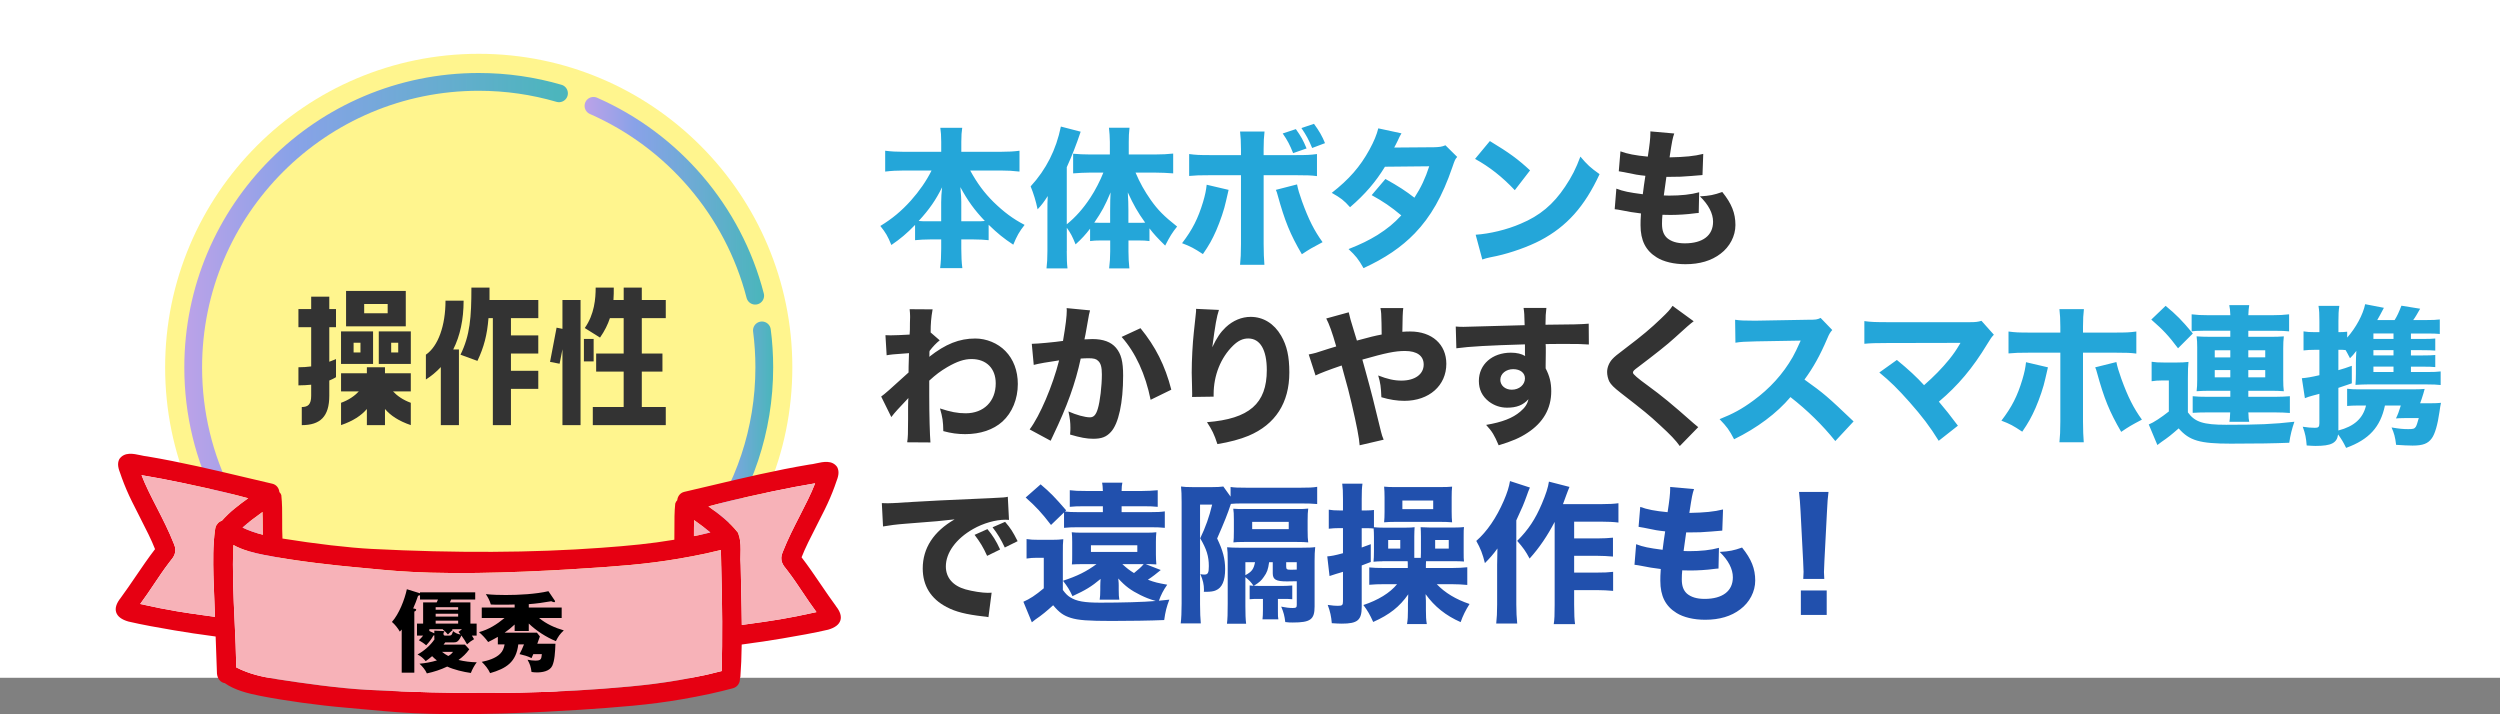 <svg xmlns="http://www.w3.org/2000/svg" xmlns:xlink="http://www.w3.org/1999/xlink" viewBox="0 0 1125 321.4"><rect x="0" y="0" width="1125" height="321.4" fill="#808080" stroke="none"/><defs><linearGradient id="a" x1="263.06" x2="343.84" y1="90.35" y2="90.35" gradientUnits="userSpaceOnUse"><stop offset="0" stop-color="#bca2e8"/><stop offset=".28" stop-color="#89a2e8"/><stop offset=".97" stop-color="#4cb5bd"/></linearGradient><linearGradient xlink:href="#a" id="b" x1="315.21" x2="347.93" y1="194.9" y2="194.9"/><linearGradient xlink:href="#a" id="c" x1="102.33" x2="307.04" y1="263.54" y2="263.54"/><linearGradient xlink:href="#a" id="d" x1="82.94" x2="255.55" y1="130.08" y2="130.08"/></defs><path fill="#fff" d="M0 0h1125v305H0z"/><circle cx="215.43" cy="165.33" r="150.15" fill="#fff"/><circle cx="215.43" cy="165.33" r="141.12" fill="#fff58e"/><path fill="none" stroke="url(#a)" stroke-linecap="round" stroke-linejoin="round" stroke-width="8" d="M267.06 47.63c35.67 15.67 62.86 47.08 72.78 85.43"/><path fill="none" stroke="url(#b)" stroke-linecap="round" stroke-linejoin="round" stroke-width="8" d="M342.86 148.68c.71 5.45 1.07 11.01 1.07 16.66 0 28.34-9.17 54.54-24.72 75.78"/><path fill="none" stroke="url(#c)" stroke-linecap="round" stroke-linejoin="round" stroke-width="8" d="M303.04 259.33c-22.95 21.4-53.75 34.49-87.61 34.49-46.03 0-86.41-24.21-109.1-60.58"/><path fill="none" stroke="url(#d)" stroke-linecap="round" stroke-linejoin="round" stroke-width="8" d="M100.74 223.33c-8.83-17.42-13.8-37.13-13.8-57.99 0-70.96 57.53-128.49 128.49-128.49 12.54 0 24.66 1.8 36.12 5.14"/><path fill="#333" d="M140.03 173.12c-1.74.15-3.62.3-5.74.3v-8.15c2.04 0 3.92-.15 5.74-.38v-17.66h-5.74v-8.15h5.74v-5.59h8.15v5.59h3.02v8.15h-3.02v15.55c1.89-.68 3.02-1.21 3.02-1.21v8.15s-.98.68-3.02 1.51v6.87c0 9.36-4.08 13.21-12.38 13.21v-8.15c2.79 0 4.23-1.13 4.23-5.06zm13.43-9.36v-14.64h14.42v14.64zm19.78 1.5v2.72h11.62v8.15h-8c1.81 1.96 4.46 3.85 8 5.13v10.04c-5.36-1.81-9.13-4.3-11.62-7.25v7.25h-8.15v-7.25c-2.49 2.94-6.26 5.43-11.62 7.25v-10.04c3.55-1.28 6.19-3.17 8-5.13h-8v-8.15h11.62v-2.72zm9.36-34.34v15.93h-26.87v-15.93zm-23.48 23.32v4.38h3.09v-4.38zm15.33-13.28v-4.15h-10.57v4.15zm-4 22.8v-14.64h14.42v14.64zm5.58-9.52v4.38h3.17v-4.38zm22.34 10.95c-1.96 2.11-4.23 4-6.72 5.59v-11.17c5.51-3.77 8.83-13.06 8.83-24.31h8.15c0 8.46-1.59 15.85-4.68 21.97h2.57v34.04h-8.15zm43.86-22.04h-12.3v7.78h12.3v8.15h-12.3v7.77h12.3V175h-12.3v16.31h-8.15v-48.16h-1.96c-.6 7.55-2.04 13.06-4.98 19.25l-7.62-2.79c4.3-8.76 4.91-16.83 4.91-30.19h8.15v5.59h21.96v8.15Zm10.87 14.04-1.28 6.49-4.3-.83 2.94-15.4 2.64.53V135h8.15v56.31h-8.15zm14.04-4.68v10.12h-4.38v-10.12zm21.67-23.1V135h10.79v8.15h-10.79v15.93h9.29v8.15h-9.29v15.93h10.79v8.15h-32.84v-8.15h13.89v-15.93h-12.38v-8.15h12.38v-15.93h-6.19c-.91 2.79-2.34 5.74-4.45 8.76l-6.87-4.3c4.38-6.19 4.91-13.29 4.91-18.19h8.15c0 1.89 0 3.7-.15 5.59h4.61v-5.59h8.15Z"/><path fill="#e60012" d="M376.2 272.77c-2.37-3.21-4.65-6.57-6.86-9.81-2.75-4.04-5.59-8.22-8.63-12.17 1.59-4.13 4.1-9.04 6.75-14.22 1.2-2.35 2.43-4.74 3.6-7.13 1.77-3.58 3.32-7.17 4.59-10.69 0-.02 0-.03.01-.05.17-.58.39-1.17.62-1.77.78-2.07 1.67-4.42.45-6.77-2.27-3.22-6.25-2.35-9.45-1.65-1.09.24-2.12.46-3.09.54-14.89 2.5-29.8 6.03-44.21 9.45-4.03.95-8.05 1.91-12.08 2.84-1.73.42-2.94 1.87-3.14 3.75-.41.42-.69.89-.9 1.52-.39 3.68-.38 7.52-.37 11.24 0 1.68 0 3.36-.03 5.02-10.74 1.81-20.22 2.7-32.86 3.63-30.88 2.27-65.66 2.44-103.37.51-10.29-.53-25.25-2.27-40.13-4.67v-.27c-.14-2.63-.13-5.35-.12-7.98.01-3.68.03-7.48-.39-11.3-.17-.5-.45-.94-.86-1.36-.2-1.88-1.41-3.33-3.15-3.75-4.03-.93-8.05-1.89-12.07-2.84-14.42-3.42-29.33-6.95-44.28-9.46-.91-.07-1.94-.3-3.03-.54-3.2-.69-7.18-1.56-9.5 1.74-1.17 2.26-.28 4.61.5 6.68.23.6.45 1.19.63 1.81 1.28 3.52 2.82 7.12 4.59 10.69 1.17 2.39 2.4 4.79 3.6 7.13 2.65 5.19 5.16 10.09 6.75 14.22-3.04 3.95-5.88 8.13-8.63 12.17-2.21 3.25-4.49 6.6-6.84 9.79-1.94 2.43-2.62 4.61-2.02 6.47.6 1.89 2.46 3.29 5.54 4.16 11.59 2.73 32.4 5.87 33.06 5.86 1.39.22 2.08.31 2.82.4.76.1 1.59.2 3.34.47l.02.5c.21 5.4.41 10.8.58 16.27.28 2.34 1.6 3.91 3.54 4.23 4.42 3.14 10.52 4.65 15.92 5.71 11.4 2.24 26.23 4.28 38.72 5.33 3.93.33 7.35.65 10.55.95 8.83.82 15.81 1.47 26.86 1.78 4.26.12 8.65.18 13.1.18 26.32 0 54.42-1.88 66.49-2.8 17.16-1.29 29.05-2.62 46.41-6.29 3.61-.76 8.19-1.94 10.59-2.57 2.02-.53 3.33-2.46 3.14-4.55.06-.13.12-.26.17-.4.02-.06.04-.13.04-.19.33-4.34.53-9.1.6-14.54 1.49-.23 2.25-.32 2.96-.41.75-.09 1.44-.18 2.69-.39.75 0 21.6-3.14 33.24-5.88 3.05-.87 4.9-2.27 5.51-4.15.6-1.87-.08-4.04-2.01-6.45Zm-43.71-31.8s-.02-.03-.03-.05c-.06-.42-.2-.83-.45-1.31-3.64-4.63-8.3-8.23-13.22-11.73l2.97-.78c2.46-.65 5-1.31 7.52-1.89 10.29-2.43 26.06-5.85 37.52-7.72-1.87 4.82-4.29 9.52-6.83 14.47-2.67 5.21-5.44 10.59-7.75 16.46-1.67 3.74.3 6.1 1.6 7.66.29.34.55.65.77 1 2.32 3.04 4.49 6.28 6.59 9.41 1.89 2.83 3.85 5.75 5.91 8.51.1.15.2.29.31.44-12.99 2.92-20.92 4.02-28.59 5.08-1.65.23-3.3.46-4.99.7-.04-4.98-.16-10.03-.27-14.93-.09-3.96-.18-7.92-.24-11.93-.15-1.6-.11-3.31-.07-4.95.07-2.77.15-5.64-.74-8.47ZM96.07 259.22v.5c.2 5.96.43 11.91.66 17.86-1.7-.23-3.36-.46-5.01-.69-7.68-1.06-15.61-2.16-28.62-5.09l.29-.42c2.07-2.79 4.03-5.71 5.92-8.53 2.1-3.13 4.27-6.37 6.63-9.47.18-.29.45-.6.73-.95 1.3-1.56 3.26-3.92 1.61-7.63-2.32-5.9-5.09-11.29-7.76-16.5-2.55-4.96-4.96-9.66-6.83-14.47 11.46 1.87 27.23 5.29 37.52 7.72 2.51.58 5.06 1.24 7.51 1.89l2.97.78c-4.12 2.93-8.34 6.15-11.84 10.12-.89.28-1.61.79-2.02 1.42-.77.81-.96 1.88-1.08 2.9-.97 6.82-.84 13.8-.7 20.55Zm8.94-13.98c4.13 2.33 9.19 3.55 13.68 4.44 15.33 3.04 34.28 4.93 39.72 5.43 2.63.24 4.99.47 7.17.68 9.68.93 16.07 1.54 28.12 1.91 26.7.81 60.5-1.22 78.27-2.5 16.44-1.19 28.6-2.52 45.72-6.13 1.75-.37 4.01-.9 6.73-1.58l.03 1.96c.03 2.12.06 4.25.13 6.36.48 16.46.54 31.57.19 46.16-1.08.25-2.16.53-3.22.79-1.53.39-3.03.77-4.4 1.05-16.7 3.52-28.06 4.77-45.75 6.12-31.65 2.41-67.35 2.57-106.1.49-13.27-.71-29.45-3.06-40.48-4.76-7.24-1.12-12.37-2.3-18.49-5.3-.11-6.82-.43-13.74-.74-20.44-.53-11.37-1.08-23.12-.57-34.68Zm13.21-9.52c0 1.62 0 3.28.11 4.92-3.37-.83-6.22-1.82-9.2-3.22 2.88-2.57 5.55-4.51 8.61-6.73l.41-.3c0 .25-.01.52-.03.79.09 1.49.09 3.04.09 4.54Zm194.11-1.68.48.35c2.45 1.77 4.62 3.34 6.85 5.21-1.4.35-2.77.69-4.02.96-1.15.24-2.27.47-3.37.69v-1.71c0-1.55 0-3.16.09-4.79-.02-.23-.02-.46-.03-.69Z"/><path fill="#f7b2b8" d="M332.5 240.97s-.02-.03-.03-.05c-.06-.42-.2-.83-.45-1.31-3.64-4.63-8.3-8.23-13.22-11.73l2.97-.78c2.46-.65 5-1.31 7.52-1.89 10.29-2.43 26.06-5.85 37.52-7.72-1.87 4.82-4.29 9.52-6.83 14.47-2.67 5.21-5.44 10.59-7.75 16.46-1.67 3.74.3 6.1 1.6 7.66.29.34.55.65.77 1 2.32 3.04 4.49 6.28 6.59 9.41 1.89 2.83 3.85 5.75 5.91 8.51.1.15.2.29.31.44-12.99 2.92-20.92 4.02-28.59 5.08-1.65.23-3.3.46-4.99.7-.04-4.98-.16-10.03-.27-14.93-.09-3.96-.18-7.92-.24-11.93-.15-1.6-.11-3.31-.07-4.95.07-2.77.15-5.64-.74-8.47ZM96.07 259.22v.5c.2 5.96.43 11.91.66 17.86-1.7-.23-3.36-.46-5.01-.69-7.68-1.06-15.61-2.16-28.62-5.09l.29-.42c2.07-2.79 4.03-5.71 5.92-8.53 2.1-3.13 4.27-6.37 6.63-9.47.18-.29.45-.6.73-.95 1.3-1.56 3.26-3.92 1.61-7.63-2.32-5.9-5.09-11.29-7.76-16.5-2.55-4.96-4.96-9.66-6.83-14.47 11.46 1.87 27.23 5.29 37.52 7.72 2.51.58 5.06 1.24 7.51 1.89l2.97.78c-4.12 2.93-8.34 6.15-11.84 10.12-.89.28-1.61.79-2.02 1.42-.77.81-.96 1.88-1.08 2.9-.97 6.82-.84 13.8-.7 20.55Z"/><path fill="#f7b2b8" d="M105.01 245.24c4.13 2.33 9.19 3.55 13.68 4.44 15.33 3.04 34.28 4.93 39.72 5.43 2.63.24 4.99.47 7.17.68 9.68.93 16.07 1.54 28.12 1.91 26.7.81 60.5-1.22 78.27-2.5 16.44-1.19 28.6-2.52 45.72-6.13 1.75-.37 4.01-.9 6.73-1.58l.03 1.96c.03 2.12.06 4.25.13 6.36.48 16.46.54 31.57.19 46.16-1.08.25-2.16.53-3.22.79-1.53.39-3.03.77-4.4 1.05-16.7 3.52-28.06 4.77-45.75 6.12-31.65 2.41-67.35 2.57-106.1.49-13.27-.71-29.45-3.06-40.48-4.76-7.24-1.12-12.37-2.3-18.49-5.3-.11-6.82-.43-13.74-.74-20.44-.53-11.37-1.08-23.12-.57-34.68Zm13.21-9.52c0 1.62 0 3.28.11 4.92-3.37-.83-6.22-1.82-9.2-3.22 2.88-2.57 5.55-4.51 8.61-6.73l.41-.3c0 .25-.01.52-.03.79.09 1.49.09 3.04.09 4.54Zm194.12-1.68.48.35c2.45 1.77 4.62 3.34 6.85 5.21-1.4.35-2.77.69-4.02.96-1.15.24-2.27.47-3.37.69v-1.71c0-1.55 0-3.16.09-4.79-.02-.23-.02-.46-.03-.69Z"/><path d="M213.33 287.63c-1.24.72-2.12 1.36-3.16 2.32-.88-1.6-1.48-2.52-2.56-4-.28.8-.96 2.04-1.6 2.56-.56.48-1.12.56-1.84.56h-3.8c-.24.36-.48.68-.76 1h9.6l1.96 2.12c-1.4 1.96-2.88 3.36-4.84 4.8 2.72.64 5.44 1 8.2 1.04-1.04 1.4-2.04 3.16-2.64 4.8-3.28-.44-7.64-1.48-10.64-2.88-2.92 1.4-6 2.4-9.16 3.08-.68-1.6-2.04-3.2-3.32-4.36 2.64-.24 5.28-.72 7.84-1.48-.76-.6-1.48-1.2-2.16-1.92-.88.76-1.88 1.56-2.88 2.24-1.12-1.32-2.12-2.2-3.68-3 2.76-1.44 5.92-4.2 7.64-6.84-.08-.28-.08-.4-.08-.68v-1.12s-.32.08-.4.12c-.92 1.68-1.96 3-3.28 4.4-.84-.8-2.28-1.72-3.28-2.28.72-.68 1.28-1.28 1.92-2.08h-2.76v-5.4h2.76v-9.56h6.12l.56-1.28h-8.08v-1.96c-.28.12-.52.2-.88.28-.6 1.84-1.4 3.92-2.2 5.68l.84.16c.36.08.52.2.52.44 0 .4-.52.72-.84.8v27.52h-5.68v-19.44c-.24.32-.44.56-.84.96-.8-1.44-2.28-3.32-3.56-4.36 3.2-3.56 5.72-10.04 6.72-14.72l5.56 1.72.36.12v-.44h24.84v3.24h-10.84l-.56 1.28h9.24v9.56h2.8v5.4h-2.12c.36.52.64 1 .96 1.6m-9.96-4.48.36.36c-1 .84-1.28 1.08-2.16 2-.64-.76-1.52-1.68-2.36-2.24l.16-.12h-6.16v.8l2.24 1.04v-1.2l3.84.16c.24 0 .68 0 .68.36 0 .16-.12.28-.4.4v.48c0 .68.24.84.92.84h1.6c1.12 0 1.32-.48 1.8-2.04 1.04.92 2.04 1.32 3.4 1.56l-.96-1.2 1.56-1.2zm2.8-8.76v-1.16h-10.12v1.16zm-10.12 1.8v1.28h10.12v-1.28zm0 3.12v1.32h10.12v-1.32zm7.8 14.04h-4.92c.84.72 1.84 1.32 2.8 1.84.92-.52 1.48-.96 2.12-1.84m49.86-9.68c-1.76 1.68-2.48 2.68-3.56 4.84-4.32-1.76-8.84-4.68-12.2-7.92v3.36h-6.36v-2.92c-1.36 1.32-2.96 2.6-4.52 3.68h14.56l1.32 1.68c-.32 1-.8 2.32-1.16 3.28h8.16c-.16 4.04-.36 7.6-1.44 9.96-1.16 2.44-4.52 2.96-6.92 2.96-.84 0-1.56-.08-2.4-.2-.36-2.52-.6-3.28-1.8-5.52 1.2.24 2.24.4 3.48.4 2.48 0 2.76-.52 2.96-2.92h-3.84c-.24.6-.44 1.04-.8 1.8-1.68-.88-3.56-1.36-5.4-1.8.76-1.4 1.44-2.84 2-4.36h-2.56c-.96 8-5.44 10.84-12.68 12.92-.84-1.92-2.28-3.64-3.76-5.08 2.8-.56 6.2-1.56 8.28-3.64 1.16-1.12 1.72-2.6 2-4.2h-3.04v-3.4c-1.72.96-3.04 1.68-4.36 2.32-1.24-1.72-2.52-3.08-4.12-4.44 4.44-1.24 7.96-3.44 11.48-6.36h-10.24v-4.72h14.8v-1.36c-2.16.08-4.28.08-6.4.08-1.44 0-2.88 0-4.32-.08-.48-1.76-1.24-3.16-2.24-4.68 3 .32 6 .4 9 .4 5.84 0 13.48-.4 19.16-1.72l2.84 4.2c.12.16.16.24.16.28 0 .28-.16.48-.44.48-.32 0-.96-.28-1.28-.44-3.36.6-6.72 1.08-10.12 1.32v1.52h14.8v4.72h-10.16c3.28 2.68 7.08 4.4 11.12 5.56"/><path fill="#24a6d9" d="M436.59 76.73c3.26 5.92 6.26 9.93 10.47 14.14 4.69 4.56 8.77 7.62 14.01 10.33-2.45 3.13-3.4 4.83-5.1 8.91-4.42-2.92-7-5.03-11.08-8.97v6.94c-2.18-.2-4.08-.34-6.8-.34h-5.51v4.15c0 3.26.14 6.32.48 8.77h-10c.34-2.58.48-5.44.48-8.77v-4.15h-4.96c-2.72 0-4.62.14-6.8.34v-6.87c-3.74 3.88-6.6 6.26-10.67 9.04-1.63-4.01-2.52-5.51-4.96-8.57 5.37-3.26 9.52-6.73 13.74-11.42 3.81-4.28 7-8.84 9.31-13.53h-12.51c-3.13 0-5.58.14-8.36.48v-9.38c2.72.34 5.1.48 8.36.48h16.86v-4.49c0-2.79-.14-4.42-.41-6.32H433c-.27 1.77-.41 3.54-.41 6.32v4.49h17.68c3.47 0 6.05-.14 8.5-.48v9.38c-2.92-.34-5.24-.48-8.5-.48H436.6Zm-13.06 14.28c0-2.11.14-4.15.41-6.73-2.79 5.64-5.71 9.93-10.54 15.16 1.16.14 2.38.14 4.69.14h5.44zm15.23 8.57c2.24 0 3.2 0 4.42-.14-4.69-4.96-7.62-8.97-11.01-15.23.34 3.88.41 5.17.41 6.66v8.7h6.19Zm41.28 13.39c0 3.6.07 5.64.34 7.82h-9.45c.27-2.45.41-4.35.41-7.89V95.56c0-3.74 0-4.62.14-7.34-1.7 2.65-2.65 3.94-4.56 5.98-.75-3.67-1.84-7.14-3.13-10.33 7-7.62 11.49-16.52 13.6-26.92l8.91 2.31c-1.97 5.92-3.94 10.88-6.25 15.98v25.7c3.94-3.2 7.34-7 10.61-11.97 2.18-3.26 4.56-7.96 5.85-11.29h-6.26c-2.11 0-4.76.14-7.34.34v-8.84c2.18.2 4.9.34 7.62.34h8.91v-5.64c0-2.18-.2-4.42-.41-6.39h9.25c-.27 2.18-.34 4.08-.34 6.39v5.64h11.76c3.13 0 5.85-.14 8.23-.41v8.91c-2.65-.2-5.44-.34-7.96-.34H511c1.9 4.49 4.08 8.36 6.8 12.24 3.26 4.62 5.98 7.34 11.9 12.03-2.11 2.58-3.33 4.56-5.37 8.57-3.6-3.54-5.03-5.1-7.07-7.75v5.71c-1.5-.2-2.79-.27-4.76-.27h-4.69v4.96c0 2.65.14 5.17.41 7.62h-9.11c.34-2.65.48-5.1.48-7.68v-4.9h-4.49c-1.7 0-3.13.07-4.56.27v-5.58c-1.97 2.58-3.74 4.56-6.53 7.07-1.5-3.74-2.18-4.96-3.94-7.48v10.47Zm19.52-18.08c0-3.54.07-6.59.2-8.29-2.58 6.12-3.88 8.5-7.34 13.6 1.09.07 1.63.07 2.92.07h4.22V94.9Zm12.78 5.37c1.36 0 1.97 0 2.99-.07-3.47-4.83-5.17-7.89-7.82-13.6.2 3.33.27 5.3.27 7.96v5.71h4.55Zm40.53-14.82c-.2.82-.27 1.02-1.16 5.03-.82 3.88-2.58 8.97-4.42 13.26-1.84 4.15-3.2 6.59-5.98 10.61-4.08-2.65-5.44-3.4-9.38-4.9 4.69-6.12 7.21-11.15 9.45-18.56.95-3.2 1.36-5.24 1.63-7.75zm5.57-18.29c0-3.33-.14-5.58-.41-7.96h11.01c-.27 2.24-.41 4.62-.41 7.89v2.72h14.08c5.58 0 6.8-.07 9.93-.48v9.93c-2.79-.34-4.08-.41-9.79-.41h-14.21v31c0 3.6.14 7 .34 9.31h-10.95c.27-2.58.41-5.17.41-9.31v-31h-13.53c-5.44 0-6.73.07-9.79.34v-9.86c3.13.41 4.35.48 9.79.48h13.53zm25.23 15.84c.48 2.38 1.02 4.15 2.24 7.62 2.99 8.23 5.51 13.19 9.25 18.36-4.9 2.58-5.92 3.2-9.32 5.44-5.3-9.04-7.68-14.96-10.95-26.79-.2-.82-.34-1.22-.75-2.18l9.52-2.45Zm-.54-24.89c2.45 3.47 3.2 4.83 4.83 8.7l-6.05 2.11c-1.5-3.74-2.52-5.71-4.69-8.84l5.92-1.97Zm8.16-2.38c2.38 3.26 3.74 5.64 4.96 8.7l-5.78 2.18c-1.56-3.74-2.65-5.78-4.83-8.97l5.64-1.9Zm39.37 4.29c-.68 1.16-.88 1.5-1.77 3.47-.61 1.22-.82 1.7-1.5 2.92l17.95-.14c2.38-.07 3.54-.2 5.1-.88l5.3 5.24c-.95 1.09-1.02 1.22-2.18 4.62-4.49 13.12-9.72 22.3-16.93 29.78-5.98 6.19-13.39 11.22-23.05 15.64-2.31-4.08-3.47-5.51-6.73-8.57 5.64-2.24 8.98-3.88 12.99-6.32 4.56-2.92 7.34-5.17 10.74-8.84-4.62-3.88-8.23-6.32-13.33-9.11l6.19-7.28c5.98 3.33 9.18 5.44 13.05 8.43 2.92-4.49 4.96-8.84 6.66-14.14l-19.92.2c-4.15 6.8-8.91 12.38-15.71 18.22-2.79-3.13-4.15-4.15-8.23-6.46 7.75-6.05 12.78-11.76 17-19.51 1.97-3.6 3.26-6.73 3.94-9.52l10.4 2.24Zm39.78 3.47c8.77 5.3 12.65 8.16 18.09 13.19l-6.87 8.91c-5.64-5.98-11.35-10.47-17.88-14.08zm-6.39 42.15c6.26-.41 14.01-2.24 20.26-4.96 8.64-3.6 14.69-8.7 19.99-16.66 3.06-4.56 4.9-8.23 6.87-13.53 3.2 3.74 4.42 4.9 8.64 7.89-6.73 14.55-14.75 23.53-26.59 29.78-5.44 2.86-13.26 5.64-19.79 7.07q-1.7.34-2.99.61c-1.56.34-1.97.48-3.4.95z"/><path fill="#333" d="M727.36 84.89c3.2 1.22 5.64 1.7 11.9 2.52q.48-4.01 1.16-8.3c-3.26-.34-4.49-.54-9.59-1.63-1.02-.2-1.36-.27-2.38-.41l.75-8.97c3.13 1.16 6.6 1.84 12.31 2.38.82-5.24 1.16-8.29 1.16-10.54v-.82l10.74.95c-.75 2.18-.95 3.13-2.11 10.74 6.94-.14 11.08-.54 15.16-1.56l-.34 9.52q-1.02.07-4.96.41c-4.35.34-5.3.41-10.27.41h-1.02c-.48 3.26-.68 4.62-1.16 8.36 1.09.07 1.9.07 2.38.07 5.37 0 9.86-.48 13.53-1.5l-.2 9.32c-.75 0-.88.07-2.18.2-2.86.41-7.21.68-10.47.68-.75 0-1.29 0-3.67-.07-.14 1.29-.2 2.79-.2 4.08 0 2.99.75 4.96 2.31 6.39 1.84 1.56 4.42 2.38 7.96 2.38 8.09 0 12.71-3.54 12.71-9.72 0-3.74-2.04-7.68-5.92-11.42 4.49-.27 6.19-.61 10.06-1.97 4.22 5.24 5.92 9.52 5.92 14.89 0 4.9-2.52 9.79-6.73 12.92-4.08 3.13-9.38 4.69-15.77 4.69-5.1 0-9.79-1.09-12.92-3.06-4.96-3.06-7.28-7.62-7.28-14.48 0-1.7 0-2.38.2-5.3-3.26-.41-5.64-.75-9.18-1.5-.75-.14-1.43-.27-2.65-.41zm-330.82 93.54c1.56-1.09 3.81-3.06 12.31-10.81 0-2.04 0-2.38.2-8.7-7.68.54-8.02.61-10.06.95l-.54-9.04c1.09.07 1.63.07 2.31.07 1.84 0 5.17-.14 8.57-.34.14-1.63.14-2.31.14-5.17 0-.88.07-1.77.07-2.58v-.54c0-1.09-.07-1.63-.2-3.13l10.33.07c-.68 3.88-.88 6.46-.88 10.4l4.08 3.54c-1.63 1.29-2.99 2.72-4.56 4.76-.07.27-.07.48-.07.61v1.29c0 .2 0 .41-.07.75 7.34-5.78 13.53-8.23 20.74-8.23 4.96 0 10.13 2.11 13.53 5.64 3.6 3.67 5.58 8.84 5.58 14.82 0 6.73-2.52 12.92-6.94 16.93-4.08 3.67-9.93 5.64-16.73 5.64-3.4 0-6.39-.41-9.86-1.36-.07-4.42-.34-6.19-1.5-10.2 4.76 1.56 7.89 2.18 11.56 2.18 8.16 0 13.53-5.37 13.53-13.46 0-6.73-4.21-10.95-10.88-10.95-3.33 0-6.53 1.09-10.88 3.6-3.2 1.9-5.1 3.33-8.16 6.12v6.6c0 9.04.27 17.95.54 21.21l-10.47-.07c.34-2.04.41-3.94.41-10.47v-5.51c0-1.97.07-3.13.14-3.94q-2.38 2.58-4.9 5.24c-1.02 1.09-1.9 2.18-2.79 3.33l-4.56-9.25Zm67.73-23.73h.41c2.04 0 10.2-.75 13.67-1.29 1.22-7.14 1.7-11.15 1.7-13.74 0-.27 0-.61-.07-1.02l10.54 1.02c-.2.68-.34 1.22-.48 1.97-.07.2-.61 3.2-1.56 8.77q-.27 1.43-.48 2.31c1.63-.07 2.58-.14 3.6-.14 4.83 0 8.36 1.29 10.61 3.94 2.31 2.79 3.2 6.12 3.2 12.51 0 12.17-2.04 21.62-5.51 25.36-2.04 2.24-4.21 3.06-7.96 3.06-2.92 0-5.78-.54-10.4-1.9.14-1.5.14-2.11.14-3.06 0-2.38-.2-4.15-.88-7.34 3.47 1.56 7.41 2.65 9.66 2.65 1.7 0 2.72-1.09 3.54-3.81 1.02-3.26 1.84-10.33 1.84-15.5 0-3.26-.48-5.03-1.7-6.12-.88-.88-1.97-1.16-4.42-1.16-1.16 0-1.9.07-3.4.14-2.38 11.15-6.12 21.49-12.44 34.68-.61 1.29-.68 1.43-1.09 2.31l-9.45-5.1c4.62-6.12 10.4-19.72 13.26-31.07-4.83.68-9.45 1.5-11.42 2.04l-.88-9.52Zm48.95-7.01c6.73 8.23 11.08 16.79 13.87 27.67l-9.31 4.55c-2.31-11.49-6.8-21.28-13.05-28.29l8.5-3.94Zm35.3-8.22c-1.02 3.06-1.63 6.46-2.99 16.79 2.04-4.28 3.67-6.73 6.05-8.98 3.26-3.06 7.21-4.69 11.22-4.69 5.64 0 10.54 2.99 13.73 8.5 2.58 4.49 3.67 9.31 3.67 16.52 0 13.67-6.26 23.39-18.36 28.49-3.74 1.56-8.57 2.86-14.01 3.74-1.43-4.42-2.38-6.32-4.69-9.86 19.04-1.5 26.92-8.36 26.92-23.46 0-9.11-2.99-14.21-8.36-14.21-2.45 0-4.56 1.02-6.8 3.2-5.58 5.44-8.77 13.39-8.77 21.96v1.02l-9.72.14c.07-.48.07-.82.07-1.09s0-.27-.07-3.88c-.07-2.45-.14-4.49-.14-5.92 0-5.78.41-13.26.95-18.15.48-4.28.75-7 .88-8.23.14-1.22.14-1.29.14-2.38l10.27.48Zm58.41 1.08q.48 2.45 2.24 8.02c.48 1.43.68 2.24 1.43 4.69 5.98-1.63 8.23-2.18 11.15-2.72q-.07-1.43-.07-5.1c-.07-4.15-.14-5.03-.48-6.8h10.27q-.34 2.04-.41 10.67c1.5-.14 2.38-.14 3.54-.14 9.79 0 16.25 5.78 16.25 14.55 0 9.79-7.75 16.66-18.9 16.66-3.26 0-6.73-.54-10.33-1.63-.2-4.76-.41-6.32-1.43-9.79 4.15 1.63 7.21 2.31 10.47 2.31 6.05 0 10-2.86 10-7.21 0-3.94-2.99-6.12-8.43-6.12-4.42 0-8.63.88-19.17 3.88l1.36 4.9c2.86 10.4 3.6 13.33 7.07 27.67.41 1.5.54 2.04 1.16 3.47l-10.81 2.52c-.2-3.2-1.29-8.91-3.6-18.77-1.09-4.76-1.97-8.02-3.54-13.6-.41-1.5-.75-2.72-.95-3.54-5.98 2.04-9.66 3.47-11.76 4.49l-3.06-9.45c1.43-.27 2.24-.48 3.26-.75 4.62-1.5 8.5-2.72 9.11-2.86-1.84-6.46-3.2-10.13-4.49-12.58l10.13-2.79Zm48.15 6.39c1.63.14 2.31.14 3.54.14 1.5 0 8.29-.2 27.47-.75-.14-5.1-.14-5.44-.48-7.75h10.27c-.34 2.92-.34 3.06-.41 7.55 11.49-.07 16.73-.2 19.45-.48l.07 9.38c-2.92-.2-4.56-.27-11.83-.27-3.6 0-4.15 0-7.62.07l.07 1.56v2.24l-.07 5.58v1.56c1.77 3.4 2.52 6.39 2.52 10.27 0 7.82-3.6 14.14-10.74 18.77-3.4 2.24-6.87 3.74-12.92 5.58-1.97-4.62-2.86-6.12-5.64-9.18 7.21-1.22 11.97-3.06 15.37-5.98 2.11-1.77 3.2-3.4 3.67-5.58-2.38 2.65-5.3 3.81-9.59 3.81-3.06 0-5.78-.95-8.16-2.72-3.06-2.38-4.56-5.44-4.56-9.32 0-7.41 5.98-12.71 14.42-12.71 2.65 0 4.83.54 6.39 1.5q0-.27-.07-1.09v-4.15c-16.18.48-25.02.95-30.87 1.77l-.27-9.79Zm20.06 23.94c0 2.58 2.18 4.49 5.17 4.49 3.33 0 5.92-2.24 5.92-5.1 0-2.45-2.11-4.15-5.3-4.15s-5.78 2.04-5.78 4.76Zm87.03-26.32q-1.7 1.16-8.5 7.41c-3.47 3.2-8.77 7.34-16.39 13.12-2.11 1.56-2.45 1.9-2.45 2.65q0 .95 6.59 5.71c6.6 4.83 10.74 8.23 20.74 17.07.75.68 1.16 1.02 2.04 1.7l-8.29 8.5c-1.84-2.58-4.15-5.03-8.91-9.38-4.96-4.62-7-6.26-17.68-14.55-3.13-2.45-4.35-3.67-5.17-5.17-.54-1.16-.95-2.79-.95-4.21 0-2.04.88-4.22 2.38-5.85.95-1.02 1.9-1.84 6.05-4.96 7.55-5.71 11.22-8.84 15.77-13.19 3.26-3.13 4.01-3.94 5.24-5.78l9.52 6.94Z"/><path fill="#24a6d9" d="M825.89 198.48c-5.78-7.21-12.58-13.87-20.19-19.79-6.05 7.21-15.03 13.94-25.36 18.97-2.24-4.28-3.2-5.58-6.53-9.04 5.98-2.38 10-4.55 15.09-8.29 7.48-5.44 13.46-12.03 17.81-19.65.88-1.5 2.04-3.94 3.6-7.41l-19.85.34c-5.64.14-6.94.2-9.52.61l-.14-10.33c2.18.34 4.08.41 8.29.41h1.29l23.19-.41c3.74 0 4.08-.07 5.71-.82l5.24 5.44c-.88.95-1.43 1.84-2.24 3.81-3.26 7.62-6.32 13.12-10.27 18.49 8.77 6.25 10.47 7.75 22.1 18.83l-8.23 8.84Zm23.4-44.12c-5.37 0-7.34.07-10.33.34v-10.2c2.86.41 5.24.48 10.54.48h36.99c2.52 0 3.6-.14 5.17-.61l5.58 6.25c-1.02 1.09-1.43 1.63-2.99 4.22-6.53 10.81-13.12 18.63-21.76 25.91 3.13 3.67 4.83 5.85 8.57 10.81l-8.64 6.8c-3.94-6.39-7.48-11.01-13.12-17.41-5.37-6.05-8.7-9.32-13.6-13.33l7.89-5.64c5.24 4.28 9.04 7.82 12.24 11.35 4.42-3.88 8.02-7.55 11.29-11.56 1.97-2.45 3.26-4.35 4.62-6.66q.41-.68.48-.82l-32.91.07Zm72.28 10.94c-.2.82-.27 1.09-1.16 5.03-.82 3.88-2.58 8.98-4.42 13.26-1.84 4.15-3.2 6.6-5.98 10.67-4.08-2.72-5.44-3.47-9.38-4.96 4.69-6.12 7.21-11.08 9.45-18.56.95-3.2 1.36-5.24 1.63-7.75zm5.58-18.29c0-3.33-.14-5.51-.41-7.89h11.02c-.27 2.24-.41 4.62-.41 7.89v2.65h14.07c5.58 0 6.8-.07 9.93-.48v9.93c-2.79-.34-4.08-.41-9.79-.41h-14.21v31c0 3.6.14 7 .34 9.32h-10.95c.27-2.58.41-5.17.41-9.32v-31h-13.53c-5.44 0-6.73.07-9.79.34v-9.86c3.13.41 4.35.48 9.79.48h13.53zm25.22 15.91c.48 2.31 1.02 4.08 2.24 7.55 2.99 8.23 5.51 13.19 9.25 18.36-4.9 2.58-5.92 3.2-9.32 5.51-5.3-9.11-7.68-14.96-10.95-26.86-.2-.82-.34-1.22-.75-2.18l9.52-2.38Zm15.85-.13c1.9.27 2.99.34 5.58.34h5.78c2.04 0 3.6-.07 5.24-.27-.2 1.9-.27 3.6-.27 7.55v15.16c3.13 4.35 6.94 5.58 17.2 5.58 14.42 0 21.28-.27 30.73-1.36-1.09 3.13-1.84 6.05-2.31 9.45-6.46.27-14.55.41-26.31.41-14.01 0-18.63-1.36-23.46-6.87-3.33 2.92-4.69 4.01-7.68 6.05-1.02.75-1.29.95-1.9 1.43l-3.88-9.25c2.11-.82 5.71-3.2 9.04-5.85v-13.94h-3.33c-1.7 0-2.65.07-4.42.34v-8.77Zm6.32-25.16c5.1 4.28 7.07 6.25 12.24 12.44l-6.66 6.66c-4.35-5.78-6.6-8.16-12.04-12.92l6.46-6.19Zm16.8 11.22c-2.79 0-3.81.07-5.1.27v-7.68c2.11.27 4.28.41 7.89.41h9.52c-.07-2.18-.2-3.26-.48-4.55h8.98c-.2 1.5-.34 2.45-.41 4.55h10.4c3.26 0 5.85-.14 7.96-.41v7.68c-1.7-.2-3.26-.27-6.8-.27h-11.56v2.72h10.2c2.58 0 3.74-.07 5.78-.2-.2 1.84-.27 3.06-.27 5.44v14.07c0 2.24.07 3.4.27 5.17-1.84-.14-3.47-.2-5.71-.2h-10.27v2.72h11.9c2.38 0 5.71-.14 6.8-.27v7.55c-1.09-.14-4.56-.27-6.8-.27h-11.9c0 .34.07.61.07.82.07 1.77.07 2.04.34 3.4h-8.91c.2-.88.2-1.63.34-4.22h-9.93c-2.52 0-5.17.07-6.94.2v-7.48c1.84.2 3.94.27 6.73.27h10.2v-2.72h-9.32c-2.04 0-4.01.07-5.85.2.2-1.77.27-2.92.27-5.24v-14.55c0-2.18-.07-3.06-.27-4.9 1.84.14 3.4.2 5.78.2h9.38v-2.72h-12.31Zm5.3 8.77v3.2h7v-3.2zm0 8.91v3.26h7v-3.26zm15.1-5.72h7.62v-3.2h-7.62zm0 8.98h7.62v-3.26h-7.62zm73.16-2.38h7.21c3.06 0 4.56-.07 6.19-.27v6.12c-1.63-.2-3.47-.27-6.05-.27h-26.92c-1.77 0-2.79.07-5.37.2.14-1.77.2-3.26.2-5.17v-4.9c0-1.09.07-3.54.2-5.24q-1.56 2.11-2.86 3.33c-1.02-1.97-1.36-2.65-1.97-3.67-1.16-.14-1.7-.14-2.72-.14h-.54v9.18c2.58-.75 3.47-1.02 6.05-1.97v7.89c-2.92 1.02-3.74 1.29-6.05 2.04v19.17c7.14-1.84 11.08-5.44 12.44-11.22h-3.94c-1.77 0-2.99.07-4.56.2v-7.75c1.7.2 3.13.27 5.24.27h24.21c2.52 0 3.94-.07 5.44-.2-.27.82-.41 1.36-.61 2.18-.54 1.7-.95 3.06-1.43 4.28h4.62c2.18 0 3.54-.07 4.76-.2-.27 1.36-.41 2.04-.68 4.08-.82 5.78-2.04 10-3.47 11.9-1.7 2.38-4.01 3.26-8.63 3.26-1.9 0-4.56-.14-7.41-.34-.41-3.47-.88-5.17-2.04-7.82 3.54.61 5.24.75 7.48.75s2.79-.14 3.4-1.02q.48-.68 1.36-3.94h-6.46c-1.36 0-2.79.07-3.81.14.75-1.5 1.43-3.26 2.18-5.78h-7.14c-2.04 9.66-7.14 15.3-17.47 19.04-1.22-2.52-2.04-3.88-3.6-6.05-.54 3.88-3.06 5.17-10.2 5.17-.95 0-1.97-.07-3.94-.2-.27-3.4-.61-5.24-1.77-8.43 2.11.34 3.88.48 5.44.48s2.04-.34 2.04-2.04v-13.26c-1.29.34-1.77.48-3.26.88-1.02.27-2.11.61-3.26 1.09l-1.36-8.98c2.31-.2 4.08-.48 7.89-1.36v-11.42h-2.31c-1.7 0-3.13.07-4.83.27v-8.57c1.63.27 2.92.34 4.96.34h2.18v-4.89c0-3.4-.07-4.83-.41-6.94h9.38c-.34 2.31-.41 3.88-.41 6.87v4.96h.54c1.43 0 2.24-.07 3.4-.2v2.65c3.88-4.35 7.14-10.33 8.09-15.03l8.43 1.63q-1.9 3.67-2.99 5.51h7.82c1.16-1.83 1.9-3.47 3.06-6.46l8.43 1.36c-1.16 2.04-2.24 3.94-3.13 5.1h5.85c3.06 0 4.42-.07 6.12-.27v6.53c-1.56-.14-2.86-.2-5.03-.2h-7.96v2.45h4.83c3.47 0 4.62-.07 6.12-.2v5.44c-1.56-.14-2.86-.2-6.12-.2h-4.83v2.38h4.83c3.54 0 4.49-.07 6.12-.2v5.44c-1.43-.14-2.79-.2-6.12-.2h-4.83v2.45Zm-7.82-17.34h-9.04v2.45h9.04zm0 7.48h-9.04v2.38h9.04zm-9.04 7.41v2.45h9.04v-2.45z"/><path fill="#333" d="M396.81 226.4c1.56.07 2.38.07 2.65.07 1.29 0 1.7 0 11.35-.61 4.69-.34 16.39-.88 35.08-1.7 5.98-.27 6.39-.34 7.62-.61l.54 10.4c-.82-.07-1.02-.07-1.63-.07-4.42 0-9.93 1.56-14.48 4.15-7.68 4.35-12.31 10.67-12.31 16.86 0 5.03 3.13 8.7 8.84 10.33 3.13.88 7.55 1.56 10.06 1.56.41 0 .88 0 1.7-.07l-1.43 11.01c-.88-.2-1.16-.2-2.38-.34-7.62-.88-12.38-2.04-16.45-4.22-7.07-3.67-10.74-9.59-10.74-17.34 0-9.18 4.9-16.66 14.35-22.1-6.8.75-7.07.82-22.23 1.97-3.74.27-7.41.75-9.99 1.22l-.54-10.54Zm47.39 23.73c-1.7-3.81-3.26-6.32-5.64-9.45l5.78-2.58c2.38 2.86 3.88 5.17 5.71 9.18l-5.85 2.86Zm7.96-3.74c-1.7-3.6-3.2-6.12-5.51-9.11l5.64-2.45c2.52 2.92 3.47 4.42 5.64 8.7l-5.78 2.86Z"/><path fill="#2150ad" d="M522.33 256.52c-1.7 1.43-3.88 3.13-5.78 4.35 2.99 1.16 4.56 1.5 8.7 2.24-1.84 2.65-2.79 4.56-3.74 7.21 1.77-.14 2.31-.2 4.69-.48-1.22 3.2-1.77 5.3-2.31 9.18-5.78.27-16.18.41-23.66.41-10.61 0-15.03-.34-18.29-1.36-3.33-1.02-5.24-2.38-8.02-5.71-2.86 2.58-5.1 4.49-7.96 6.39q-.41.27-1.63 1.29l-3.81-9.25c2.92-1.29 5.37-2.86 9.18-6.05v-13.73h-3.33c-1.63 0-2.58.07-4.42.34v-8.77c1.77.27 2.99.34 5.58.34h5.85c1.9 0 3.54-.07 5.1-.27-.2 1.97-.2 2.79-.2 6.32v16.52c1.36 1.84 2.18 2.58 3.26 3.26 2.86 1.84 6.46 2.45 13.67 2.45 9.52 0 19.51-.27 24.88-.75-2.99-.88-4.62-1.56-6.87-2.65-4.28-2.11-6.87-4.01-10-7.48.2 2.18.2 2.24.2 3.13v2.11c0 1.97.07 3.2.27 4.28h-8.84c.2-1.22.27-2.58.27-4.49v-1.5c0-1.16.07-2.31.14-3.33-4.15 3.47-6.73 5.03-12.65 7.75-1.29-2.79-2.31-4.42-4.28-6.93 6.46-2.11 10.54-4.15 15.09-7.48h-6.8c-1.7 0-2.86.07-4.28.14.14-1.22.14-2.11.14-4.56v-5.58c0-2.18-.07-3.13-.2-4.35 1.09.14 2.52.2 4.35.2h29.44c1.83 0 3.2-.07 4.28-.2-.14 1.29-.2 2.79-.2 4.28v5.71c0 1.63.07 2.92.2 4.49-2.31-.14-3.06-.14-4.22-.14h-.61l6.8 2.65Zm-49.36-20.26c-4.15-5.44-6.87-8.36-11.42-12.38l6.73-5.92c4.35 3.67 6.39 5.78 11.49 11.69l-.54.54c1.63.2 3.13.27 5.98.27h11.08v-2.65h-8.5c-2.99 0-4.42.07-6.39.27v-7.48c2.18.27 3.74.34 7.21.34h7.68c-.07-1.77-.14-2.79-.34-3.74h9.11c-.2.95-.34 1.97-.34 3.74h9.25c2.58 0 4.69-.14 7-.34v7.48c-2.11-.2-3.47-.27-6.32-.27h-9.93v2.65h13.05c3.06 0 4.56-.07 6.39-.34v7.41c-1.97-.2-3.47-.27-6.46-.27h-32.43c-3.06 0-4.42.07-6.46.27v-6.94l-5.85 5.64Zm17.95 12.1h20.87v-2.99h-20.87zm14.14 5.51c2.11 1.9 3.13 2.72 5.24 4.01 1.9-1.5 3.4-2.86 4.35-4.01zm34.96-26.79v44.88c0 3.67.14 6.39.34 8.57h-9.04c.27-2.04.41-5.51.41-8.98v-45.62c0-3.06-.07-5.17-.27-7 1.5.2 2.58.27 5.17.27h8.84c2.31 0 3.47-.07 5.03-.27l3.26 4.56v-4.35c1.7.27 3.33.34 7.62.34h23.53c4.01 0 5.92-.07 7.82-.41v7.75c-1.84-.2-4.42-.27-7.82-.27h-25.43c-2.86 0-4.21.07-5.58.2-1.56 4.69-2.72 7.62-6.19 15.57 2.58 5.37 3.6 9.18 3.6 13.8 0 5.17-1.36 8.36-4.15 9.52-1.02.48-2.45.68-4.49.68h-.95c.07-.41.07-.68.07-.82 0-2.45-.48-4.49-1.63-7.14.75.14 1.16.2 1.77.2 1.63 0 2.04-.75 2.04-3.81 0-4.42-1.02-7.68-3.88-12.51 2.38-4.96 4.08-9.66 5.37-15.16zm22.3 36.38c.75.07.95.07 1.77.14-1.29-1.84-1.84-2.38-3.67-3.88v12.99c0 3.4.07 5.85.34 7.96h-8.63c.27-2.11.34-4.69.34-8.97v-19.51c0-3.06-.07-4.28-.27-5.92 1.77.14 3.33.2 5.44.2h28.15c3.06 0 4.83-.07 6.05-.27-.2 1.97-.27 3.54-.27 6.19v20.53c0 5.85-1.84 7.21-9.79 7.21-1.16 0-1.84 0-3.4-.2-.34-2.79-.75-4.42-1.84-6.94 2.04.41 3.6.61 5.17.61s1.84-.27 1.84-1.43v-10.61c-1.56 0-3.2.07-4.42.07-4.96 0-6.39-.82-6.39-3.67V253h-1.63c-.48 3.33-.95 4.62-2.38 6.59-1.09 1.63-1.97 2.45-4.49 4.01 1.02.07 1.43.07 2.45.07h10.61c1.22 0 2.65-.07 4.22-.2v6.19c-1.22-.14-1.9-.14-4.28-.14h-2.18v5.51c0 2.11 0 2.65.2 3.67h-7.14c.14-1.29.2-2.38.2-4.22v-4.96h-1.7c-2.38 0-2.99 0-4.28.14v-6.19Zm26.11-24.89c0 2.86.07 3.88.27 5.51-1.36-.14-2.58-.2-5.37-.2h-23.12c-2.92 0-4.28.07-5.17.2.14-.82.2-2.86.2-5.17v-4.96c0-2.52-.07-3.88-.27-5.03 1.84.14 2.18.14 5.24.14h22.98c3.13 0 4.01 0 5.51-.2-.2 1.63-.27 2.72-.27 5.44v4.28Zm-28.01 20.26c2.92-1.56 3.74-2.72 4.35-5.85h-4.35zm3.06-20.73h16.45v-3.26h-16.45zm15.3 16.79c0 1.29.27 1.5 2.24 1.5.41 0 1.84-.07 2.52-.07v-3.33h-4.76zm43.38-2.31c-1.5 0-2.92.07-4.08.2.14-1.22.2-2.65.2-4.76v-6.32c0-1.77-.07-2.79-.14-3.88-.82-.07-1.63-.14-3.06-.14h-2.31v8.7c1.22-.41 2.11-.75 4.08-1.5v8.02c-2.11.82-2.45.95-4.08 1.56v18.63c0 5.98-1.84 7.55-8.97 7.55-1.29 0-2.31-.07-4.49-.2-.27-3.06-.68-5.1-1.84-8.23 2.31.34 3.47.41 4.49.41 2.04 0 2.38-.27 2.38-2.04v-13.26c-1.16.34-1.84.61-3.13.95-1.5.48-1.9.61-2.92.95l-1.02-8.84c1.77-.14 3.33-.41 7.07-1.43v-11.29h-1.77c-1.5 0-2.99.07-4.62.27v-8.57c1.56.27 2.79.34 4.69.34h1.7v-5.1c0-3.47-.07-4.9-.34-6.94h9.11c-.27 1.97-.34 3.54-.34 6.94v5.1h2.31c1.29 0 2.11-.07 3.2-.2v7.75c1.22.14 2.58.2 4.35.2h9.86c1.83 0 3.2-.07 4.08-.2-.07 1.09-.14 2.65-.14 4.15v9.66h2.92c.07-.95.07-1.43.07-2.31v-7.28c0-1.9-.07-3.13-.14-4.22.14 0 1.43.07 3.94.14h11.36c1.84 0 3.13-.07 4.21-.2-.14.88-.14 1.9-.14 4.28v7.28c0 1.97 0 2.79.14 3.94-1.16-.07-1.97-.14-3.47-.14h-13.6c-.07.75-.07 1.02-.07 1.7v1.36h11.69c2.65 0 4.96-.14 6.94-.34v7.96c-2.11-.2-4.62-.34-7-.34h-6.73c3.6 3.81 8.63 6.87 14.75 8.91-1.77 2.79-2.99 5.24-4.01 8.16-6.66-2.92-11.76-7-15.77-12.58q0 .68.07 1.77c.07.41.07 1.56.07 2.52v2.86c0 2.86.07 4.28.41 6.32h-8.91c.34-2.11.41-3.33.41-6.12v-3.13c0-.61.07-2.18.14-4.15-3.88 5.58-8.43 9.18-15.77 12.44-1.5-3.33-2.52-5.1-4.42-7.62 6.6-2.18 11.97-5.44 15.16-9.38h-5.64c-2.72 0-4.76.07-6.87.27v-7.82c1.97.2 3.47.27 6.87.27h10.47v-1.36c0-.82 0-1.16-.07-1.7h-11.29Zm.89-28.76c0-2.11-.07-3.33-.2-4.83 1.5.14 2.65.2 4.9.2h19.85c2.92 0 4.69-.07 5.85-.2-.14 1.29-.2 2.58-.2 4.76v6.53c0 2.11.07 3.4.2 4.76-1.56-.14-3.26-.2-5.51-.2h-19.92c-2.31 0-3.81.07-5.17.2.14-1.36.2-2.86.2-4.76zm1.63 23.05h5.44v-3.88h-5.44zm6.39-17.75h13.87v-3.88h-13.87zm14.75 17.75h6.12v-3.88h-6.12zm42.64-27.47c-.68 1.63-.82 1.9-1.5 3.88-1.29 3.54-1.84 4.9-4.62 10.88v37.87c0 3.26.14 5.98.41 8.57h-9.45c.27-2.65.41-4.83.41-8.5v-17.88c0-.61.07-3.06.14-7.41-1.84 2.58-3.54 4.49-5.64 6.59-1.02-4.15-1.97-6.59-3.88-9.99 4.83-4.22 9.04-10.4 12.38-18.09 1.5-3.47 2.38-6.25 2.79-8.84l8.98 2.92Zm11.15 15.43c-3.26 6.25-6.87 11.63-11.29 16.52-1.77-3.33-2.79-4.76-5.58-7.96 5.1-5.1 8.16-9.79 11.08-16.66 1.84-4.35 2.86-7.48 3.2-10l9.25 2.38c-.68 1.7-.95 2.31-1.43 3.67-.88 2.45-1.09 3.06-1.5 4.08h17.07c3.67 0 5.98-.14 7.89-.41v8.7c-1.97-.27-4.83-.41-7.89-.41h-12.04v7.55h10.4c2.92 0 4.96-.14 7.07-.34v8.5c-2.45-.2-4.56-.34-7.14-.34h-10.33v7.55h10.4c3.06 0 4.83-.07 7.14-.34v8.57c-2.45-.2-4.49-.34-7.14-.34h-10.4v6.6c0 4.42.14 6.8.41 8.7h-9.59c.34-2.11.41-4.28.41-8.63v-37.4Zm36.66 10.06c3.2 1.22 5.64 1.7 11.9 2.52q.48-4.01 1.16-8.3c-3.26-.34-4.49-.54-9.59-1.63-1.02-.2-1.36-.27-2.38-.41l.75-8.97c3.13 1.16 6.6 1.84 12.31 2.38.82-5.24 1.16-8.29 1.16-10.54v-.82l10.74.95c-.75 2.18-.95 3.13-2.11 10.74 6.94-.14 11.08-.54 15.16-1.56l-.34 9.52q-1.02.07-4.96.41c-4.35.34-5.3.41-10.27.41h-1.02c-.48 3.26-.68 4.62-1.16 8.36 1.09.07 1.9.07 2.38.07 5.37 0 9.86-.48 13.53-1.5l-.2 9.32c-.75 0-.88.07-2.18.2-2.86.41-7.21.68-10.47.68-.75 0-1.29 0-3.67-.07-.14 1.29-.2 2.79-.2 4.08 0 2.99.75 4.96 2.31 6.39 1.84 1.56 4.42 2.38 7.96 2.38 8.09 0 12.71-3.54 12.71-9.72 0-3.74-2.04-7.68-5.92-11.42 4.49-.27 6.19-.61 10.06-1.97 4.22 5.24 5.92 9.52 5.92 14.89 0 4.9-2.52 9.79-6.73 12.92-4.08 3.13-9.38 4.69-15.77 4.69-5.1 0-9.79-1.09-12.92-3.06-4.96-3.06-7.28-7.62-7.28-14.48 0-1.7 0-2.38.2-5.3-3.26-.41-5.64-.75-9.18-1.5-.75-.14-1.43-.27-2.65-.41zm75.2 15.64c.07-1.7.14-2.45.14-3.2q0-.88-.2-4.9l-1.16-22.37c-.14-3.06-.41-6.39-.68-8.7h13.26c-.27 1.97-.54 5.17-.68 8.7l-1.16 22.37q-.2 4.15-.2 4.96c0 .75.07 1.43.14 3.13h-9.45Zm-1.08 16.19v-11.01h11.63v11.01z"/></svg>